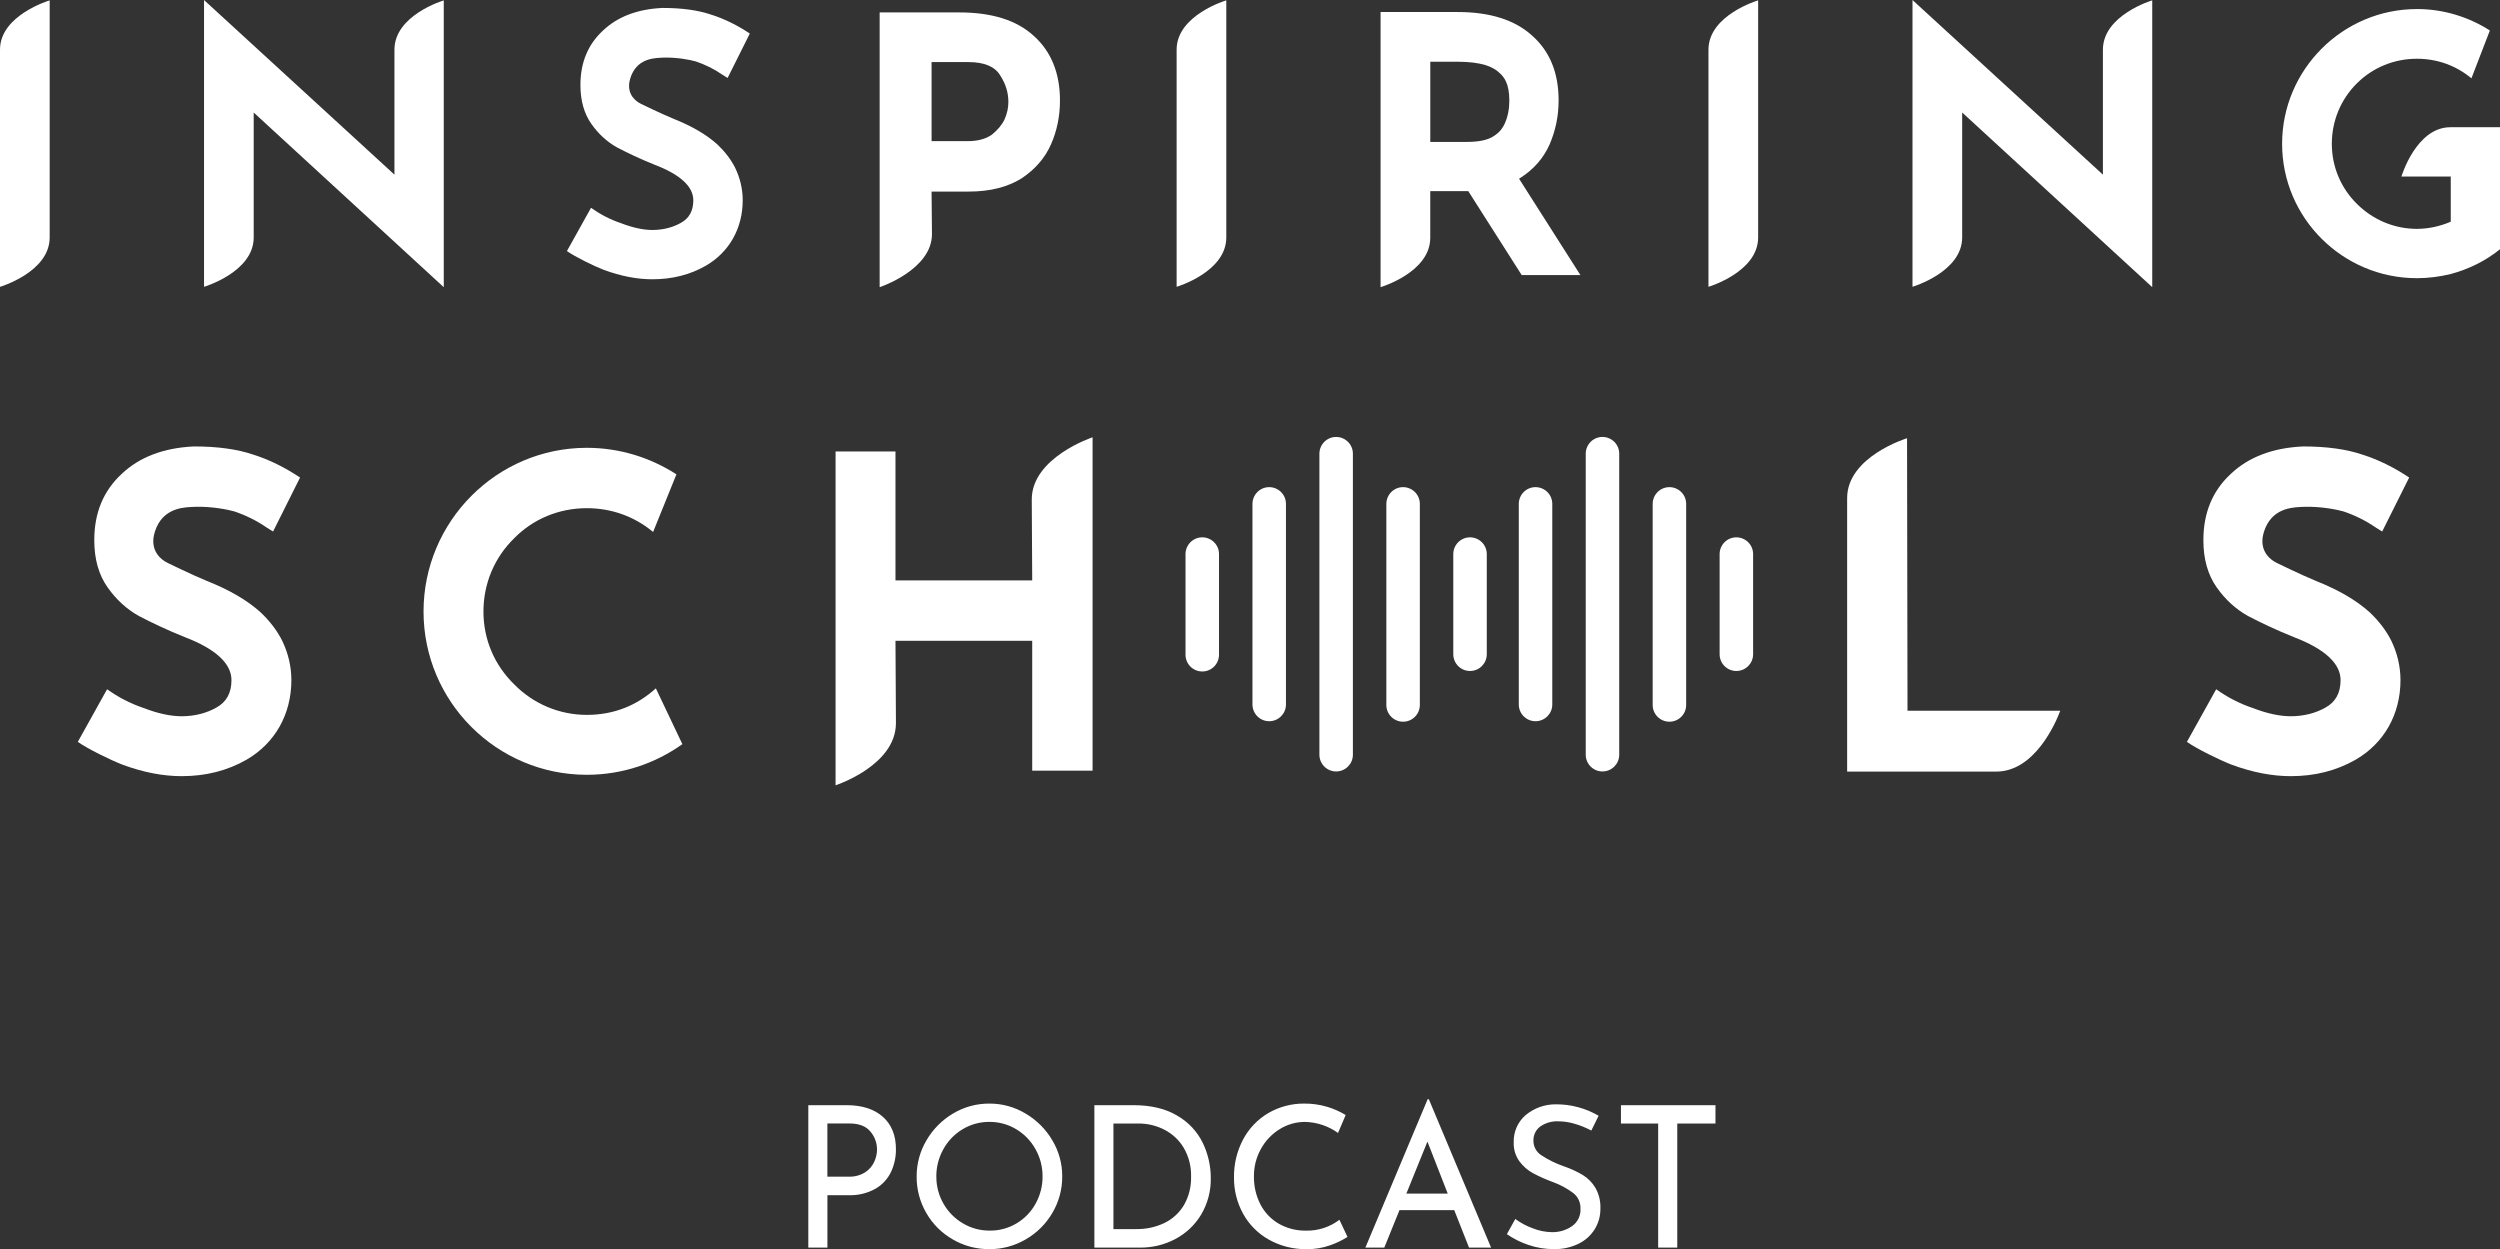 <?xml version="1.0" encoding="UTF-8"?><svg id="Layer_2" xmlns="http://www.w3.org/2000/svg" viewBox="0 0 710.68 355.11"><rect x="0" y="0" width="710.68" height="355.11" fill="#333333" stroke="none"/><defs><style>.cls-1{isolation:isolate;}.cls-2{fill:#fff;}</style></defs><g id="Layer_1-2"><g id="Group_1309"><g id="Path_1822"><path class="cls-2" d="M240.64,314.17c4.41,0,7.85,1.1,10.33,3.3,2.48,2.2,3.72,5.28,3.72,9.24.02,2.2-.45,4.38-1.37,6.38-.95,2.02-2.49,3.7-4.42,4.82-2.35,1.31-5.01,1.95-7.7,1.85h-5.99v14.9h-5.43v-40.49h10.86ZM241.2,334.49c1.67.07,3.31-.35,4.73-1.23,1.13-.73,2.04-1.77,2.6-3,.5-1.08.77-2.25.78-3.44.02-1.9-.66-3.74-1.9-5.18-1.27-1.51-3.25-2.27-5.94-2.27h-6.27v15.12h5.99ZM260.58,334.44c-.02-3.62.95-7.18,2.8-10.3,1.82-3.13,4.42-5.74,7.53-7.59,3.12-1.88,6.69-2.85,10.33-2.83,3.63-.02,7.19.96,10.3,2.83,3.13,1.84,5.75,4.45,7.59,7.58,1.87,3.11,2.85,6.67,2.83,10.3.02,3.64-.94,7.22-2.8,10.36-1.82,3.13-4.44,5.73-7.59,7.54-3.13,1.83-6.7,2.79-10.33,2.77-3.64.02-7.21-.92-10.36-2.75-3.13-1.78-5.73-4.36-7.53-7.48-1.85-3.17-2.81-6.77-2.77-10.44ZM266.18,334.49c-.02,2.69.68,5.34,2.02,7.67,1.31,2.32,3.22,4.25,5.52,5.6,2.31,1.38,4.95,2.09,7.64,2.07,2.67.03,5.29-.68,7.59-2.04,2.28-1.35,4.16-3.28,5.43-5.6,1.32-2.37,2.01-5.04,1.99-7.76.02-2.73-.68-5.41-2.02-7.78-1.3-2.34-3.19-4.29-5.49-5.66-2.3-1.38-4.94-2.09-7.62-2.07-2.68-.02-5.32.71-7.62,2.1-2.29,1.38-4.18,3.34-5.46,5.68-1.32,2.38-2.01,5.06-1.99,7.78ZM311.09,314.17h11.09c5.04,0,9.21,1,12.52,3,3.12,1.8,5.64,4.49,7.22,7.73,1.5,3.12,2.28,6.54,2.27,10,.07,3.65-.88,7.24-2.74,10.38-1.76,2.94-4.3,5.34-7.34,6.94-3.07,1.63-6.5,2.46-9.97,2.44h-13.04v-40.49ZM323.07,349.39c2.77.05,5.51-.56,8.01-1.76,2.3-1.13,4.22-2.91,5.52-5.12,1.38-2.44,2.06-5.21,1.99-8.01.08-2.86-.64-5.7-2.07-8.18-1.31-2.21-3.23-4.01-5.52-5.18-2.3-1.18-4.84-1.78-7.42-1.76h-7.06v30.02h6.55ZM383.05,351.63c-1.56.98-3.22,1.78-4.96,2.38-2.09.74-4.3,1.11-6.52,1.09-3.83.08-7.61-.87-10.95-2.75-3.07-1.74-5.59-4.3-7.28-7.39-1.71-3.14-2.59-6.67-2.55-10.24-.06-3.75.83-7.46,2.58-10.78,1.64-3.11,4.11-5.71,7.14-7.5,3.13-1.83,6.7-2.77,10.33-2.72,2.16-.02,4.31.29,6.38.9,1.87.55,3.66,1.34,5.32,2.35l-2.18,5.1c-2.73-1.97-5.99-3.06-9.35-3.14-2.57-.01-5.08.71-7.25,2.07-2.23,1.38-4.06,3.32-5.32,5.62-1.33,2.39-2.01,5.08-1.98,7.81-.04,2.74.58,5.45,1.82,7.9,1.17,2.3,2.98,4.22,5.21,5.52,2.38,1.36,5.08,2.04,7.81,1.99,3.41.07,6.75-1.02,9.46-3.09l2.3,4.88ZM413.4,344.01h-15.57l-4.31,10.64h-5.38l17.7-42.17h.34l17.69,42.17h-6.27l-4.2-10.64ZM411.55,339.31l-5.77-14.79-5.99,14.78h11.76ZM452.38,321.39c-1.48-.79-3.04-1.43-4.65-1.9-1.51-.46-3.07-.71-4.65-.73-1.86-.1-3.7.42-5.24,1.48-1.27.95-1.99,2.47-1.93,4.06,0,1.67.85,3.23,2.27,4.12,2.02,1.32,4.19,2.38,6.47,3.16,1.84.63,3.61,1.45,5.29,2.44,1.47.91,2.7,2.15,3.58,3.63,1.02,1.8,1.51,3.84,1.43,5.91.03,2.08-.53,4.12-1.62,5.88-1.12,1.79-2.72,3.22-4.62,4.14-2.19,1.05-4.6,1.57-7.03,1.51-2.46,0-4.9-.4-7.22-1.2-2.17-.73-4.22-1.76-6.1-3.05l2.4-4.32c1.52,1.12,3.2,2.02,4.98,2.66,1.73.69,3.57,1.06,5.43,1.09,2.02.04,4.01-.54,5.68-1.68,1.63-1.12,2.55-3.01,2.44-4.98.07-1.72-.69-3.38-2.04-4.45-1.75-1.31-3.68-2.36-5.74-3.11-1.95-.71-3.85-1.55-5.68-2.52-1.53-.83-2.86-1.99-3.9-3.39-1.12-1.57-1.7-3.47-1.62-5.4-.1-2.94,1.12-5.76,3.33-7.7,2.42-2.03,5.49-3.14,8.65-3.11,4.27-.03,8.47,1.1,12.15,3.25l-2.07,4.2ZM487.66,314.17v5.21h-10.86v35.28h-5.43v-35.28h-10.58v-5.21h26.88Z"/></g><g id="Group_1189"><g id="INSPIRING_SCH_LS" class="cls-1"><g class="cls-1"><path class="cls-2" d="M0,14.12C0,4.28,14.12.11,14.12.11v67.41c0,9.84-14.12,14.02-14.12,14.02V14.12Z"/><path class="cls-2" d="M57.99,0l54.14,49.65V14.12C112.13,4.28,126.15.11,126.15.11v81.53l-54.03-49.65v35.52c0,9.84-14.12,14.02-14.12,14.02V0Z"/><path class="cls-2" d="M167.99,59.06c2.57,1.82,5.35,3.32,8.56,4.39,3.32,1.28,6.31,1.93,8.88,1.93,3.1,0,5.88-.75,8.13-2.03,2.35-1.28,3.53-3.42,3.53-6.42,0-3.85-3.64-7.28-10.91-10.06-4.28-1.71-7.81-3.42-10.7-4.92-2.89-1.6-5.35-3.85-7.38-6.74-2.03-2.89-3.1-6.53-3.1-11.02,0-6.42,2.14-11.56,6.42-15.51,4.17-3.96,9.84-6.1,16.91-6.42,5.56,0,10.16.64,13.91,1.93,3.74,1.18,7.38,3,10.91,5.35l-6.31,12.62-1.39-.86c-2.46-1.71-5.14-3-7.7-3.85-1.5-.43-5.24-1.18-9.09-1.07-2.25.11-6.95,0-9.09,4.81-.54,1.28-.75,2.35-.75,3.21,0,3.53,3,4.92,3.42,5.14,0,0,5.46,2.67,9.09,4.17,5.35,2.14,9.42,4.49,12.63,7.38,2.14,2.03,3.85,4.28,5.03,6.63,1.39,2.89,2.14,5.99,2.14,9.2,0,8.02-3.85,14.77-10.49,18.62-4.49,2.57-9.52,3.85-15.19,3.85-4.28,0-8.88-.86-13.8-2.67-2.78-1.07-8.24-3.75-10.49-5.35l6.85-12.3Z"/><path class="cls-2" d="M250.06,3.53h22.58c9.2,0,16.26,2.14,21.19,6.63,5.03,4.49,7.49,10.7,7.49,18.4,0,4.49-.86,8.67-2.57,12.52s-4.49,7.06-8.35,9.63c-3.96,2.46-8.88,3.75-15.09,3.75h-10.49l.11,12.09c0,10.16-14.87,15.09-14.87,15.09V3.53ZM264.82,40.12h10.38c2.78,0,5.03-.64,6.74-1.82,1.6-1.28,2.89-2.78,3.64-4.39.75-1.71,1.07-3.32,1.07-4.92,0-2.67-.75-5.14-2.35-7.6-1.5-2.46-4.49-3.74-8.99-3.74h-10.49v22.47Z"/><path class="cls-2" d="M334.48,14.12c0-9.84,14.12-14.02,14.12-14.02v67.41c0,9.84-14.12,14.02-14.12,14.02V14.12Z"/><path class="cls-2" d="M392.47,3.42h21.93c9.2,0,16.26,2.25,21.18,6.74,5.03,4.49,7.49,10.59,7.49,18.4,0,4.39-.86,8.56-2.57,12.52-1.71,3.85-4.49,7.06-8.35,9.52l-.32.21,17.44,27.39h-16.69l-15.19-23.86h-10.81v13.27c0,9.84-14.12,14.02-14.12,14.02V3.42ZM406.59,40.34h10.49c3.32,0,5.88-.54,7.49-1.61,2.03-1.28,2.67-2.57,3.1-3.42.96-2.03,1.39-4.28,1.39-6.74,0-4.81-1.5-6.74-2.89-7.92-.96-.96-2.25-1.6-3.85-2.14-2.14-.64-4.81-.96-7.92-.96h-7.81v22.79Z"/><path class="cls-2" d="M485.67,14.12c0-9.84,14.12-14.02,14.12-14.02v67.41c0,9.84-14.12,14.02-14.12,14.02V14.12Z"/><path class="cls-2" d="M543.66,0l54.14,49.65V14.12c0-9.84,14.02-14.02,14.02-14.02v81.53l-54.03-49.65v35.52c0,9.84-14.12,14.02-14.12,14.02V0Z"/><path class="cls-2" d="M687.04,2.57c7.6,0,14.76,2.25,20.76,6.1l-5.24,13.59c-4.39-3.64-9.74-5.56-15.51-5.56-6.42,0-12.52,2.46-17.12,7.06-4.49,4.49-7.06,10.59-7.06,17.12s2.57,12.52,7.06,17.01c4.6,4.6,10.7,7.17,17.12,7.17,3.32,0,6.63-.75,9.63-2.03v-12.84h-14.02s4.17-14.02,13.91-14.02h14.12v34.67c-4.07,3.32-8.88,5.67-14.02,7.06-3.1.75-6.31,1.18-9.63,1.18-21.08,0-38.3-17.12-38.3-38.2s17.23-38.3,38.3-38.3Z"/></g><g class="cls-1"><path class="cls-2" d="M30.44,195.94c3.12,2.21,6.5,4.03,10.4,5.33,4.03,1.56,7.67,2.34,10.79,2.34,3.77,0,7.15-.91,9.88-2.47,2.86-1.56,4.29-4.16,4.29-7.8,0-4.68-4.42-8.84-13.26-12.22-5.2-2.08-9.49-4.16-13-5.98-3.51-1.95-6.5-4.68-8.97-8.19-2.47-3.51-3.77-7.93-3.77-13.39,0-7.8,2.6-14.04,7.8-18.85,5.07-4.81,11.96-7.41,20.54-7.8,6.76,0,12.35.78,16.9,2.34,4.55,1.43,8.97,3.64,13.26,6.5l-7.67,15.34-1.69-1.04c-2.99-2.08-6.24-3.64-9.36-4.68-1.82-.52-6.37-1.43-11.05-1.3-2.73.13-8.45,0-11.05,5.85-.65,1.56-.91,2.86-.91,3.9,0,4.29,3.64,5.98,4.16,6.24,0,0,6.63,3.25,11.05,5.07,6.5,2.6,11.44,5.46,15.34,8.97,2.6,2.47,4.68,5.2,6.11,8.06,1.69,3.51,2.6,7.28,2.6,11.18,0,9.75-4.68,17.94-12.74,22.62-5.46,3.12-11.57,4.68-18.46,4.68-5.2,0-10.79-1.04-16.77-3.25-3.38-1.3-10.01-4.55-12.74-6.5l8.32-14.95Z"/><path class="cls-2" d="M166.81,127.3c9.49,0,18.2,2.86,25.48,7.54l-6.63,16.38c-5.33-4.42-11.83-6.76-18.85-6.76-7.8,0-15.21,2.99-20.67,8.58-5.59,5.46-8.71,12.87-8.71,20.8s3.12,15.21,8.71,20.67c5.46,5.59,12.87,8.71,20.67,8.71s14.3-2.73,19.63-7.54l7.54,15.86c-7.67,5.46-17.03,8.71-27.17,8.71-25.61,0-46.41-20.8-46.41-46.41s20.8-46.54,46.41-46.54Z"/><path class="cls-2" d="M237.53,128.34h17.03v36.66h38.87l-.13-23.01c0-11.96,17.29-17.68,17.29-17.68v94.77h-17.16v-36.92h-38.87l.13,23.4c0,12.09-17.16,17.68-17.16,17.68v-94.9Z"/><path class="cls-2" d="M525.09,219.34v-77.74c0-11.83,17.03-17.03,17.03-17.03l.13,77.48h43.42c-1.3,3.51-7.28,17.29-18.2,17.29h-42.38Z"/><path class="cls-2" d="M630,195.94c3.12,2.21,6.5,4.03,10.4,5.33,4.03,1.56,7.67,2.34,10.79,2.34,3.77,0,7.15-.91,9.88-2.47,2.86-1.56,4.29-4.16,4.29-7.8,0-4.68-4.42-8.84-13.26-12.22-5.2-2.08-9.49-4.16-13-5.98-3.51-1.95-6.5-4.68-8.97-8.19-2.47-3.51-3.77-7.93-3.77-13.39,0-7.8,2.6-14.04,7.8-18.85,5.07-4.81,11.96-7.41,20.54-7.8,6.76,0,12.35.78,16.9,2.34,4.55,1.43,8.97,3.64,13.26,6.5l-7.67,15.34-1.69-1.04c-2.99-2.08-6.24-3.64-9.36-4.68-1.82-.52-6.37-1.43-11.05-1.3-2.73.13-8.45,0-11.05,5.85-.65,1.56-.91,2.86-.91,3.9,0,4.29,3.64,5.98,4.16,6.24,0,0,6.63,3.25,11.05,5.07,6.5,2.6,11.44,5.46,15.34,8.97,2.6,2.47,4.68,5.2,6.11,8.06,1.69,3.51,2.6,7.28,2.6,11.18,0,9.75-4.68,17.94-12.74,22.62-5.46,3.12-11.57,4.68-18.46,4.68-5.2,0-10.79-1.04-16.77-3.25-3.38-1.3-10.01-4.55-12.74-6.5l8.32-14.95Z"/></g></g><g id="Group_1188"><g id="Path_1688"><path class="cls-2" d="M436.51,138.48c-2.63,0-4.75,2.13-4.76,4.76v57.09c.04,2.63,2.2,4.73,4.83,4.69,2.57-.04,4.65-2.11,4.69-4.69v-57.09c0-2.63-2.13-4.75-4.76-4.76Z"/></g><g id="Path_1689"><path class="cls-2" d="M455.54,124.21c-2.63,0-4.75,2.13-4.76,4.76v85.64c.04,2.63,2.2,4.73,4.83,4.69,2.57-.04,4.65-2.11,4.69-4.69v-85.64c0-2.63-2.13-4.75-4.76-4.76Z"/></g><g id="Path_1690"><path class="cls-2" d="M474.57,138.48c-2.63,0-4.75,2.13-4.76,4.76v57.09c-.04,2.63,2.06,4.79,4.69,4.83,2.63.04,4.79-2.06,4.83-4.69,0-.05,0-.09,0-.14v-57.09c0-2.63-2.13-4.75-4.76-4.76Z"/></g><g id="Path_1691"><path class="cls-2" d="M493.6,152.75c-2.63,0-4.75,2.13-4.76,4.76v28.54c.04,2.63,2.2,4.73,4.83,4.69,2.57-.04,4.65-2.11,4.69-4.69v-28.54c0-2.63-2.13-4.75-4.76-4.76Z"/></g><g id="Path_1692"><path class="cls-2" d="M341.77,152.75c-2.63,0-4.75,2.13-4.76,4.76v28.54c-.04,2.63,2.06,4.79,4.69,4.83,2.63.04,4.79-2.06,4.83-4.69,0-.05,0-.09,0-.14v-28.54c0-2.63-2.13-4.75-4.76-4.76Z"/></g><g id="Path_1693"><path class="cls-2" d="M360.8,138.48c-2.63,0-4.75,2.13-4.76,4.76v57.09c.04,2.63,2.2,4.73,4.83,4.69,2.57-.04,4.65-2.11,4.69-4.69v-57.09c0-2.63-2.13-4.75-4.76-4.76Z"/></g><g id="Path_1694"><path class="cls-2" d="M379.83,124.21c-2.63,0-4.75,2.13-4.76,4.76v85.64c.04,2.63,2.2,4.73,4.83,4.69,2.57-.04,4.65-2.11,4.69-4.69v-85.64c0-2.63-2.13-4.75-4.76-4.76Z"/></g><g id="Path_1695"><path class="cls-2" d="M398.86,138.48c-2.63,0-4.75,2.13-4.76,4.76v57.09c-.04,2.63,2.06,4.79,4.69,4.83,2.63.04,4.79-2.06,4.83-4.69,0-.05,0-.09,0-.14v-57.09c0-2.63-2.13-4.75-4.76-4.76Z"/></g><g id="Path_1696"><path class="cls-2" d="M417.89,152.75c-2.63,0-4.75,2.13-4.76,4.76v28.54c.04,2.63,2.2,4.73,4.83,4.69,2.57-.04,4.65-2.11,4.69-4.69v-28.54c0-2.63-2.13-4.75-4.76-4.76Z"/></g></g></g></g></g></svg>